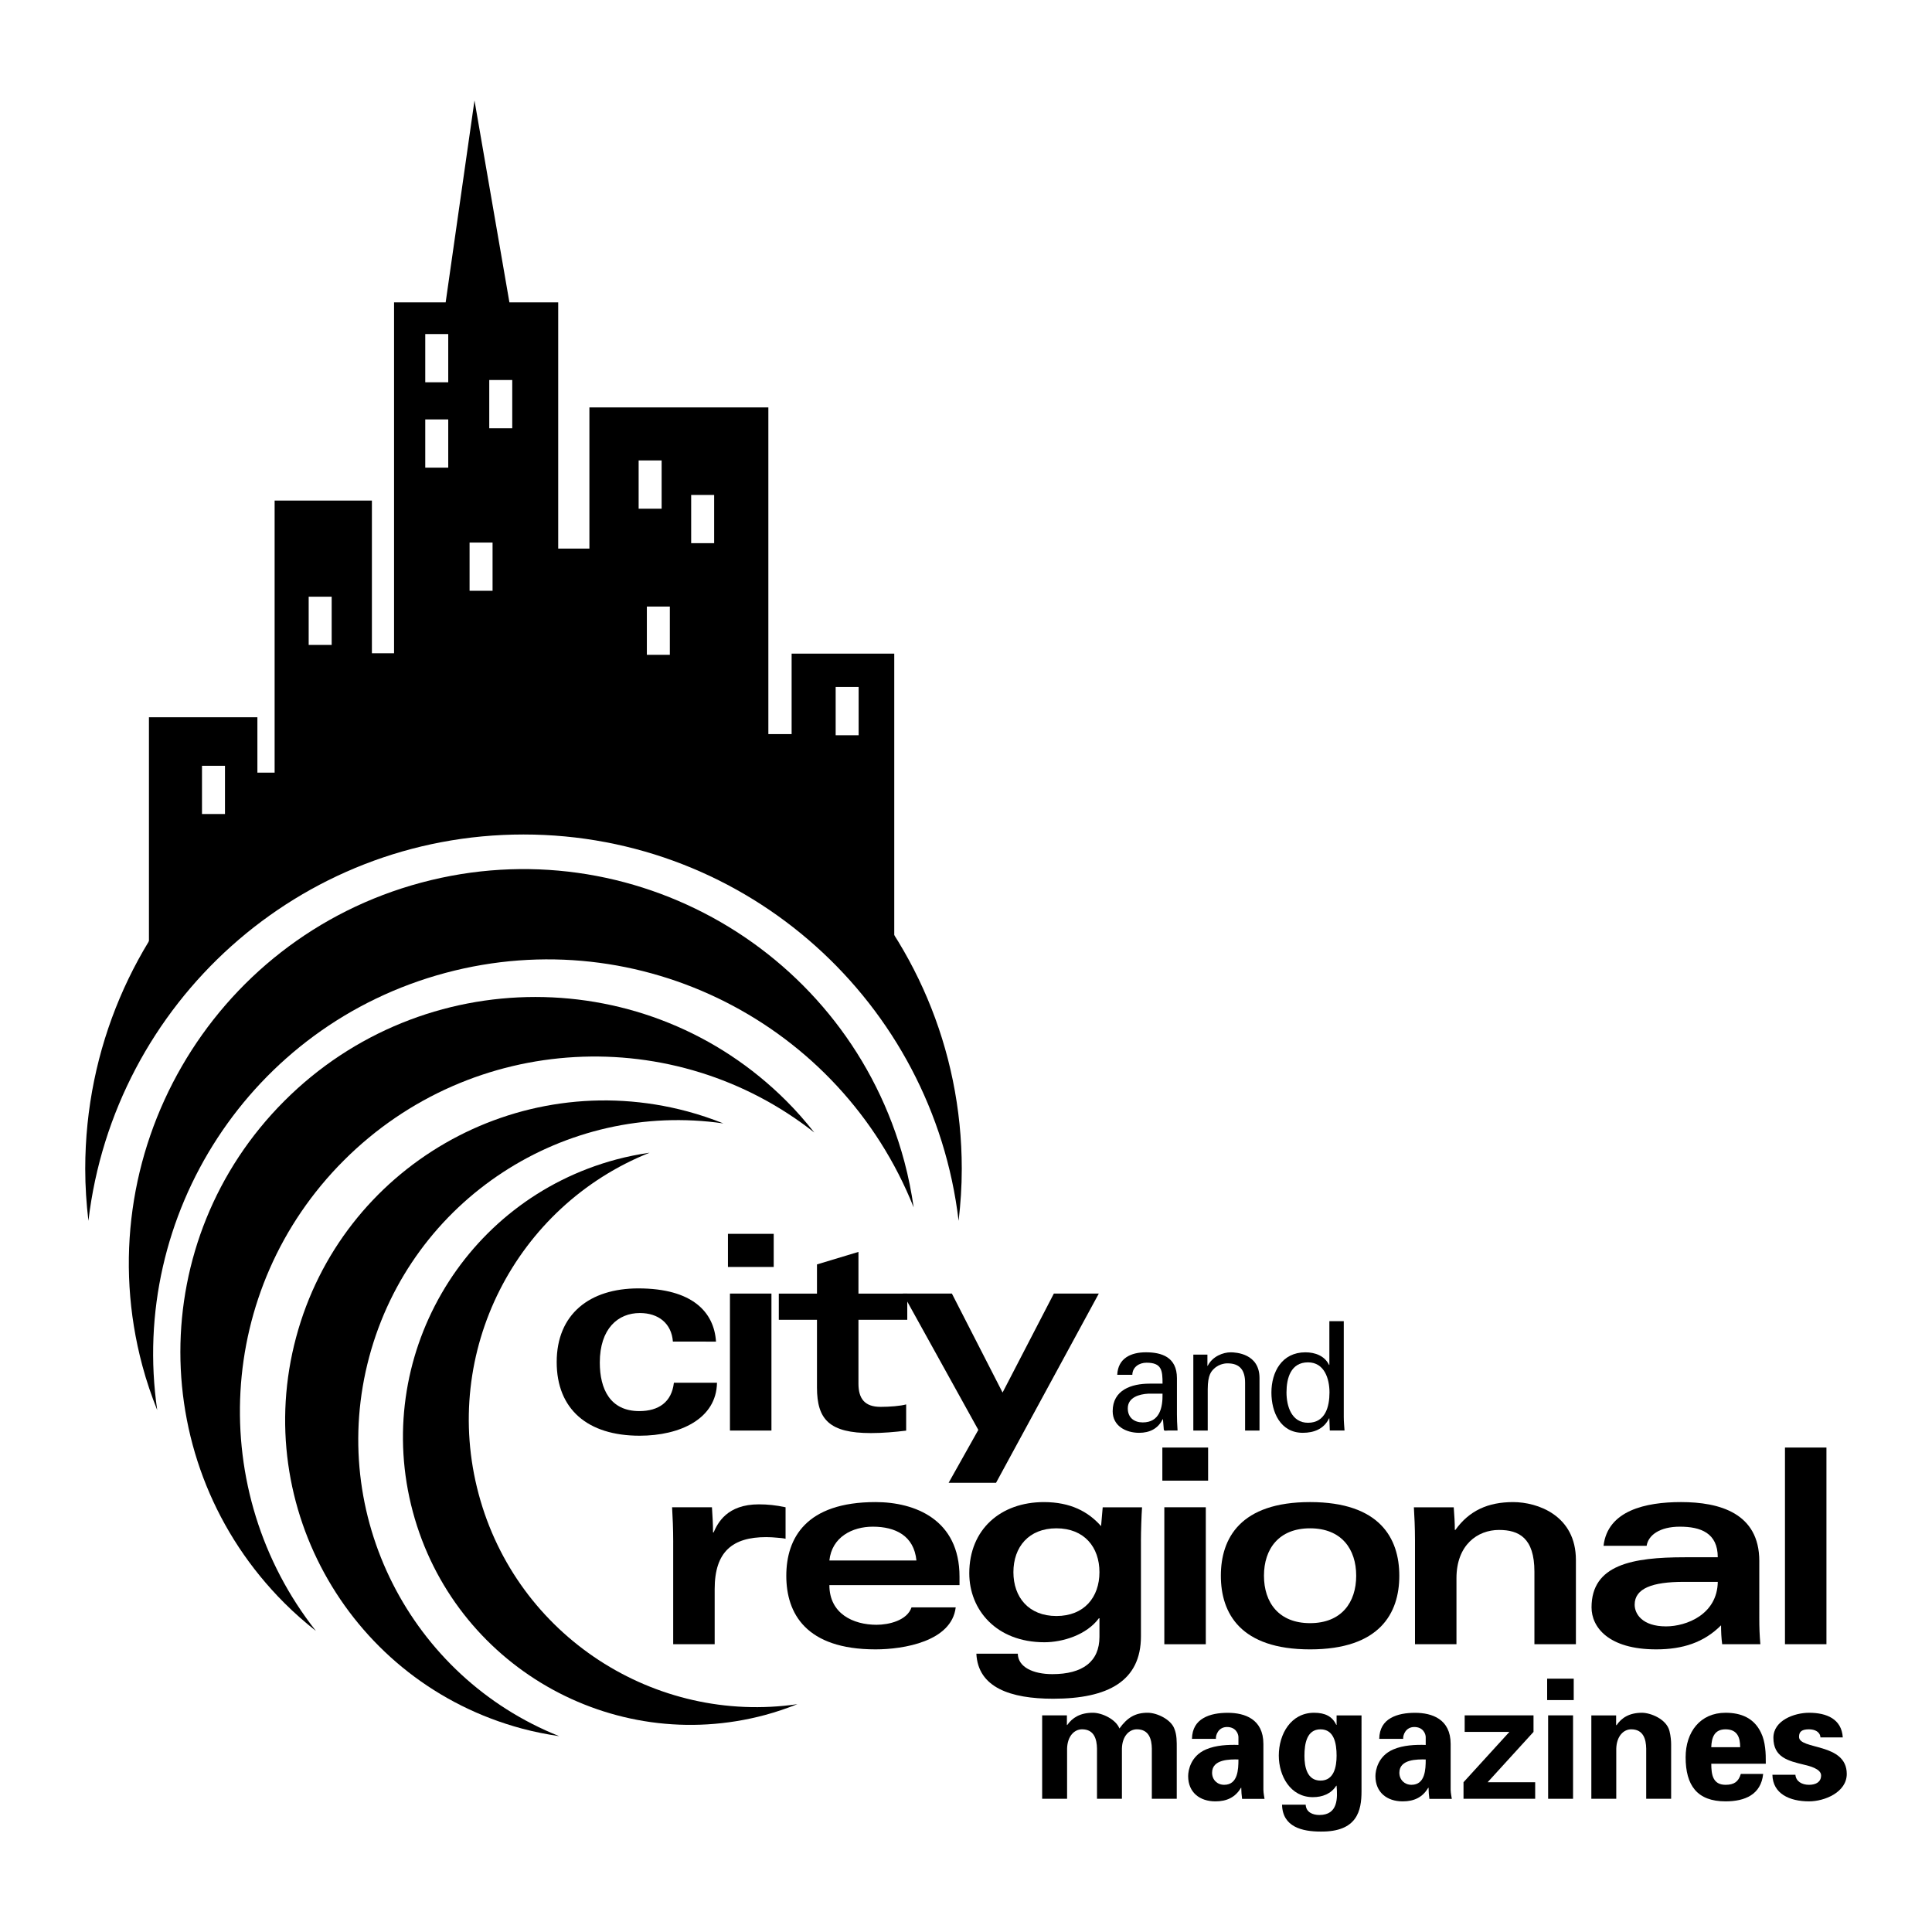 <?xml version="1.0" encoding="utf-8"?>
<!-- Generator: Adobe Illustrator 13.0.0, SVG Export Plug-In . SVG Version: 6.00 Build 14948)  -->
<!DOCTYPE svg PUBLIC "-//W3C//DTD SVG 1.0//EN" "http://www.w3.org/TR/2001/REC-SVG-20010904/DTD/svg10.dtd">
<svg version="1.0" id="Layer_1" xmlns="http://www.w3.org/2000/svg" xmlns:xlink="http://www.w3.org/1999/xlink" x="0px" y="0px"
	 width="192.756px" height="192.756px" viewBox="0 0 192.756 192.756" enable-background="new 0 0 192.756 192.756"
	 xml:space="preserve">
<g>
	<polygon fill-rule="evenodd" clip-rule="evenodd" fill="#FFFFFF" points="0,0 192.756,0 192.756,192.756 0,192.756 0,0 	"/>
	<path fill-rule="evenodd" clip-rule="evenodd" d="M14.86,94.181v-22.62h10.82v5.526h1.719V49.941h9.706v15.235h2.21V30.165h5.149
		l2.876-20.144l3.484,20.144h4.868v24.569h3.113V40.647h17.854v32.594h2.321v-8.026H89.22v28.99c0,0-12.515-16.694-36.343-16.694
		C29.044,77.512,14.86,94.181,14.86,94.181L14.86,94.181z M63.717,45.938h2.294v4.817h-2.294V45.938L63.717,45.938z M83.374,68.541
		h2.293v4.814h-2.293V68.541L83.374,68.541z M42.428,33.328h2.293v4.814h-2.293V33.328L42.428,33.328z M42.428,41.844h2.293v4.815
		h-2.293V41.844L42.428,41.844z M48.813,37.914h2.294v4.814h-2.294V37.914L48.813,37.914z M46.85,54.129h2.293v4.814H46.85V54.129
		L46.85,54.129z M68.958,49.379h2.293v4.814h-2.293V49.379L68.958,49.379z M64.537,60.515h2.293v4.814h-2.293V60.515L64.537,60.515z
		 M20.153,76.401h2.293v4.814h-2.293V76.401L20.153,76.401z M30.797,59.533h2.294v4.814h-2.294V59.533L30.797,59.533z"/>
	<path fill-rule="evenodd" clip-rule="evenodd" d="M52.228,83.257c22.396,0,40.848,16.838,43.412,38.544
		c0.199-1.7,0.316-3.426,0.316-5.182c0-24.148-19.58-43.725-43.728-43.725S8.504,92.471,8.504,116.619
		c0,1.756,0.117,3.481,0.317,5.182C11.384,100.095,29.834,83.257,52.228,83.257L52.228,83.257z"/>
	<path fill-rule="evenodd" clip-rule="evenodd" d="M44.442,97.067c19.469-5.217,39.432,5.124,46.715,23.396
		c-0.221-1.522-0.522-3.052-0.93-4.578C84.602,94.894,63.02,82.434,42.029,88.059s-33.451,27.206-27.826,48.197
		c0.408,1.527,0.912,3,1.483,4.432C12.858,121.222,24.973,102.283,44.442,97.067L44.442,97.067z"/>
	<path fill-rule="evenodd" clip-rule="evenodd" d="M34.304,115.777c12.828-12.827,33.04-13.748,46.939-2.785
		c-0.86-1.089-1.781-2.146-2.785-3.149c-13.831-13.832-36.257-13.832-50.089,0c-13.832,13.831-13.832,36.257,0,50.086
		c1.004,1.007,2.06,1.928,3.149,2.788C20.556,148.816,21.479,128.602,34.304,115.777L34.304,115.777z"/>
	<path fill-rule="evenodd" clip-rule="evenodd" d="M36.837,135.378c4.227-15.769,19.564-25.585,35.333-23.294
		c-1.16-0.464-2.355-0.869-3.589-1.2c-17.003-4.558-34.482,5.535-39.038,22.539c-4.557,17.003,5.535,34.482,22.539,39.039
		c1.234,0.331,2.472,0.573,3.709,0.755C40.988,167.315,32.612,151.147,36.837,135.378L36.837,135.378z"/>
	<path fill-rule="evenodd" clip-rule="evenodd" d="M47.755,149.063c-3.804-14.192,3.737-28.744,17.056-34.058
		c-1.111,0.163-2.226,0.382-3.338,0.68c-15.305,4.102-24.387,19.831-20.286,35.137c4.103,15.302,19.832,24.385,35.137,20.285
		c1.109-0.298,2.184-0.666,3.228-1.081C65.36,172.087,51.556,163.254,47.755,149.063L47.755,149.063z"/>
	<path fill-rule="evenodd" clip-rule="evenodd" d="M106.444,172.105h0.034c0.512-0.729,1.292-1.223,2.554-1.223
		c0.927,0,2.303,0.661,2.653,1.569c0.779-1.075,1.56-1.569,2.817-1.569c0.931,0,2.307,0.661,2.653,1.569
		c0.267,0.629,0.249,1.33,0.249,1.993v5.02h-2.486v-5.02c-0.016-0.896-0.266-1.91-1.493-1.91c-0.779,0-1.459,0.697-1.491,1.91v5.02
		h-2.487v-5.02c-0.019-0.896-0.268-1.91-1.492-1.91c-0.781,0-1.462,0.697-1.492,1.931v4.999h-2.487v-8.32h2.469V172.105
		L106.444,172.105z"/>
	<path fill-rule="evenodd" clip-rule="evenodd" d="M123.559,175.541c0,0.988-0.05,2.53-1.423,2.53c-0.693,0-1.206-0.504-1.206-1.206
		C120.93,175.511,122.698,175.525,123.559,175.541L123.559,175.541z M121.311,173.484c-0.033-0.375,0.248-1.18,1.108-1.18
		c0.874,0,1.14,0.673,1.14,1.018v0.77c-0.992-0.034-2.248,0.016-3.243,0.452c-1.51,0.647-1.774,2.072-1.774,2.658
		c0,1.631,1.161,2.521,2.721,2.521c1.123,0,1.983-0.396,2.548-1.354h0.03c0,0.348,0.034,0.729,0.083,1.105h2.238
		c-0.03-0.245-0.099-0.494-0.113-0.905v-4.575c0-2.489-1.876-3.106-3.546-3.106c-0.894,0-1.771,0.132-2.45,0.534
		c-0.663,0.384-1.111,1.031-1.13,2.063H121.311L121.311,173.484z"/>
	<path fill-rule="evenodd" clip-rule="evenodd" d="M130.144,175.182c0-1.249,0.249-2.646,1.603-2.646
		c1.357,0,1.605,1.397,1.605,2.632c0,1.083-0.248,2.483-1.605,2.483C130.393,177.65,130.144,176.26,130.144,175.182L130.144,175.182
		z M135.84,171.145h-2.488v0.942h-0.033c-0.396-0.841-1.108-1.204-2.214-1.204c-2.315,0-3.519,2.134-3.519,4.269
		c0,2.032,1.155,4.151,3.402,4.151c0.942,0,1.817-0.332,2.33-1.14h0.033c0.099,1.204,0.166,2.92-1.719,2.92
		c-0.669,0-1.329-0.282-1.363-1.028h-2.358c0.05,2.234,2.026,2.681,3.859,2.681c3.639,0.034,4.069-2.082,4.069-4.022V171.145
		L135.84,171.145z"/>
	<path fill-rule="evenodd" clip-rule="evenodd" d="M142.244,175.541c0,0.988-0.05,2.53-1.422,2.53c-0.694,0-1.207-0.504-1.207-1.206
		C139.615,175.511,141.384,175.525,142.244,175.541L142.244,175.541z M139.996,173.484c-0.033-0.375,0.249-1.18,1.108-1.18
		c0.875,0,1.14,0.673,1.14,1.018v0.77c-0.992-0.034-2.248,0.016-3.243,0.452c-1.51,0.647-1.774,2.072-1.774,2.658
		c0,1.631,1.161,2.521,2.718,2.521c1.127,0,1.986-0.396,2.548-1.354h0.034c0,0.348,0.033,0.729,0.083,1.105h2.238
		c-0.034-0.245-0.099-0.494-0.117-0.905v-4.575c0-2.489-1.873-3.106-3.543-3.106c-0.893,0-1.771,0.132-2.453,0.534
		c-0.664,0.384-1.111,1.031-1.127,2.063H139.996L139.996,173.484z"/>
	<polygon fill-rule="evenodd" clip-rule="evenodd" points="146.015,179.465 146.015,177.813 150.592,172.793 146.131,172.793 
		146.131,171.142 152.999,171.142 152.999,172.793 148.422,177.813 153.165,177.813 153.165,179.465 146.015,179.465 	"/>
	<path fill-rule="evenodd" clip-rule="evenodd" d="M154.457,171.142h2.487v8.323h-2.487V171.142L154.457,171.142z M154.359,167.481
		h2.652v2.137h-2.652V167.481L154.359,167.481z"/>
	<path fill-rule="evenodd" clip-rule="evenodd" d="M161.24,172.087l0.033,0.05c0.513-0.76,1.293-1.254,2.551-1.254
		c0.83,0,2.439,0.612,2.739,1.818c0.133,0.513,0.166,1.047,0.166,1.329v5.435h-2.487v-5.02c-0.019-0.896-0.267-1.91-1.495-1.91
		c-0.779,0-1.458,0.697-1.492,1.931v4.999h-2.487v-8.32h2.473V172.087L161.24,172.087z"/>
	<path fill-rule="evenodd" clip-rule="evenodd" d="M170.733,174.316c0.034-0.924,0.283-1.781,1.425-1.781
		c1.21,0,1.458,0.857,1.458,1.781H170.733L170.733,174.316z M176.174,175.968c0-0.546,0-1.074-0.067-1.587
		c-0.064-0.538-0.182-1.041-0.411-1.511c-0.694-1.459-1.981-1.987-3.537-1.987c-2.53,0-3.983,1.919-3.983,4.44
		c0,2.797,1.14,4.399,3.983,4.399c1.934,0,3.537-0.675,3.752-2.735h-2.229c-0.23,0.768-0.663,1.084-1.522,1.084
		c-1.274,0-1.425-1.02-1.425-2.104H176.174L176.174,175.968z"/>
	<path fill-rule="evenodd" clip-rule="evenodd" d="M181.627,173.343c-0.034-0.562-0.565-0.808-1.137-0.808
		c-0.684,0-1.001,0.2-1.001,0.749c0,1.317,4.763,0.568,4.763,3.703c0,1.827-2.214,2.735-3.762,2.735
		c-1.939,0-3.623-0.758-3.656-2.656h2.294c0.048,0.646,0.629,1.008,1.362,1.005c0.685,0,1.201-0.283,1.201-0.937
		c0-0.666-1.201-0.952-1.701-1.069c-1.588-0.384-3.058-0.733-3.058-2.688c0-1.735,2.097-2.494,3.558-2.494
		c1.763,0,3.249,0.627,3.365,2.46H181.627L181.627,173.343z"/>
	<path fill-rule="evenodd" clip-rule="evenodd" d="M67.166,153.847c0-1.314-0.056-2.53-0.111-3.467h3.976
		c0.056,0.854,0.108,1.683,0.108,2.515h0.055c0.409-0.937,1.333-2.806,4.517-2.806c0.869,0,1.686,0.082,2.665,0.291v3.141
		c-0.246-0.056-0.544-0.082-0.873-0.107c-0.297-0.027-0.653-0.055-1.059-0.055c-3.347,0-5.141,1.437-5.141,5.179v5.506h-4.138
		V153.847L67.166,153.847z"/>
	<path fill-rule="evenodd" clip-rule="evenodd" d="M82.747,155.691c0.246-2.34,2.288-3.374,4.33-3.374
		c2.259,0,4.11,0.899,4.356,3.374H82.747L82.747,155.691z M95.731,158.147v-0.845c0-5.691-4.437-7.439-8.381-7.439
		c-6.942,0-8.901,3.6-8.901,7.357c0,3.746,1.958,7.338,8.901,7.338c2.802,0,7.595-0.789,8.001-4.188h-4.409
		c-0.436,1.302-2.259,1.735-3.485,1.735c-2.339,0-4.71-1.111-4.71-3.958H95.731L95.731,158.147z"/>
	<path fill-rule="evenodd" clip-rule="evenodd" d="M101.108,156.855c0-2.5,1.521-4.375,4.291-4.375c2.773,0,4.293,1.875,4.293,4.375
		c0,2.499-1.52,4.375-4.293,4.375C102.63,161.23,101.108,159.354,101.108,156.855L101.108,156.855z M113.831,153.758
		c0-0.95,0.055-2.613,0.111-3.375h-3.925l-0.162,1.88c-1.277-1.444-3.043-2.399-5.705-2.399c-4.32,0-7.445,2.728-7.445,7.103
		c0,3.638,2.689,6.881,7.5,6.881c1.821,0,4.21-0.733,5.435-2.398h0.053v1.854c0,2.475-1.683,3.725-4.697,3.725
		c-1.932,0-3.424-0.707-3.451-2.039h-4.133c0.163,3.374,3.398,4.492,7.663,4.492c5.49,0,8.757-1.771,8.757-6.232V153.758
		L113.831,153.758z"/>
	<path fill-rule="evenodd" clip-rule="evenodd" d="M116.165,150.38h4.138v13.666h-4.138V150.38L116.165,150.38z M115.968,144.421
		h4.565v3.303h-4.565V144.421L115.968,144.421z"/>
	<path fill-rule="evenodd" clip-rule="evenodd" d="M130.705,152.48c3.133,0,4.603,2.069,4.603,4.73c0,2.665-1.47,4.732-4.603,4.732
		c-3.128,0-4.599-2.067-4.599-4.732C126.106,154.55,127.577,152.48,130.705,152.48L130.705,152.48z M130.705,149.863
		c-6.941,0-8.9,3.596-8.9,7.348s1.959,7.348,8.9,7.348c6.942,0,8.904-3.596,8.904-7.348S137.647,149.863,130.705,149.863
		L130.705,149.863z"/>
	<path fill-rule="evenodd" clip-rule="evenodd" d="M141.173,153.622c0-1.198-0.056-2.367-0.11-3.239h3.976
		c0.056,0.762,0.11,1.498,0.11,2.26h0.052c1.389-1.935,3.264-2.779,5.767-2.779c2.447,0,6.26,1.336,6.26,5.773v8.406h-4.139v-7.236
		c0-3.374-1.551-4.164-3.534-4.164c-2.148,0-4.243,1.499-4.243,4.817v6.583h-4.138V153.622L141.173,153.622z"/>
	<path fill-rule="evenodd" clip-rule="evenodd" d="M171.384,157.822c-0.052,3.251-3.125,4.442-5.164,4.442
		c-2.367,0-3.129-1.243-3.129-2.164c0-1.628,1.766-2.278,4.895-2.278H171.384L171.384,157.822z M175.526,155.75
		c0-4.796-3.977-5.887-7.812-5.887c-3.537,0-7.319,0.845-7.728,4.361h4.299c0.162-1.06,1.307-1.907,3.318-1.907
		c2.066,0,3.779,0.626,3.779,3.052h-3.288c-5.223,0-9.306,0.736-9.306,5.001c0,1.95,1.66,4.188,6.45,4.188
		c2.638,0,4.76-0.682,6.472-2.4c0,0.638,0.028,1.261,0.111,1.885h3.81c-0.082-0.922-0.106-1.683-0.106-2.579V155.75L175.526,155.75z
		"/>
	<polygon fill-rule="evenodd" clip-rule="evenodd" points="178.087,144.421 182.225,144.421 182.225,164.043 178.087,164.043 
		178.087,144.421 	"/>
	<path fill-rule="evenodd" clip-rule="evenodd" d="M67.135,133.853c-0.136-1.82-1.443-2.852-3.298-2.852
		c-2.174,0-3.995,1.55-3.995,4.945c0,2.638,1.033,4.839,3.939,4.839c1.928,0,3.233-0.896,3.452-2.827h4.301
		c-0.059,3.592-3.678,5.283-7.719,5.283c-5.197,0-8.274-2.646-8.274-7.347c0-4.787,3.294-7.351,8.139-7.351
		c5.413,0,7.565,2.373,7.755,5.309H67.135L67.135,133.853z"/>
	<path fill-rule="evenodd" clip-rule="evenodd" d="M72.827,129.06h4.14v13.666h-4.14V129.06L72.827,129.06z M72.627,123.101h4.566
		v3.304h-4.566V123.101L72.627,123.101z"/>
	<path fill-rule="evenodd" clip-rule="evenodd" d="M85.648,124.902v4.161h4.87v2.615h-4.87v6.37c0,1.499,0.627,2.315,2.205,2.315
		c0.896,0,1.984-0.083,2.555-0.245v2.616c-1.114,0.138-2.364,0.245-3.506,0.245c-4.139,0-5.392-1.336-5.392-4.55v-6.752h-3.808
		v-2.615h3.808v-2.911L85.648,124.902L85.648,124.902z"/>
	<polygon fill-rule="evenodd" clip-rule="evenodd" points="94.971,129.06 100.027,138.934 105.143,129.06 109.628,129.06 
		99.376,147.938 94.645,147.938 97.607,142.661 90.076,129.06 94.971,129.06 	"/>
	<path fill-rule="evenodd" clip-rule="evenodd" d="M115.986,139.048c0.027,1.402-0.288,2.867-1.978,2.867
		c-0.841,0-1.489-0.466-1.489-1.403c0-1.103,1.161-1.418,2.033-1.464H115.986L115.986,139.048z M114.69,138.047
		c-1.796,0-3.678,0.623-3.678,2.751c0,1.479,1.326,2.154,2.638,2.154c1.04,0,1.882-0.404,2.348-1.353h0.032
		c0.021,0.346,0.052,0.675,0.082,1.021c0.009,0.179,0.268,0.104,0.402,0.104h0.971c-0.047-0.63-0.062-1.262-0.062-1.597v-3.626
		c0-2.115-1.544-2.582-3.095-2.582c-1.491,0-2.787,0.586-2.861,2.247h1.505c0.016-0.785,0.693-1.209,1.415-1.209
		c1.523,0,1.6,0.77,1.6,2.088H114.69L114.69,138.047z"/>
	<path fill-rule="evenodd" clip-rule="evenodd" d="M120.466,136.263h0.03c0.482-0.949,1.539-1.342,2.295-1.342
		c0.527,0,2.87,0.135,2.87,2.567v5.237h-1.438v-4.771c0-1.252-0.528-1.931-1.734-1.931c0,0-0.786-0.047-1.391,0.559
		c-0.209,0.212-0.603,0.544-0.603,2.02v4.124h-1.437v-7.577h1.406V136.263L120.466,136.263z"/>
	<path fill-rule="evenodd" clip-rule="evenodd" d="M128.354,138.921c0-1.415,0.424-2.999,2.146-2.999
		c1.63,0,2.143,1.627,2.143,2.999c0,1.416-0.404,3.028-2.143,3.028C128.882,141.949,128.354,140.337,128.354,138.921
		L128.354,138.921z M132.631,136.18H132.6c-0.438-0.908-1.391-1.259-2.357-1.259c-2.354,0-3.394,1.968-3.394,4.016
		c0,1.944,0.888,4.014,3.135,4.014c1.105,0,2.101-0.378,2.616-1.438h0.031v0.073l0.043,1.137h1.47
		c-0.03-0.439-0.076-0.894-0.076-1.348v-9.561h-1.437V136.18L132.631,136.18z"/>
</g>
</svg>

